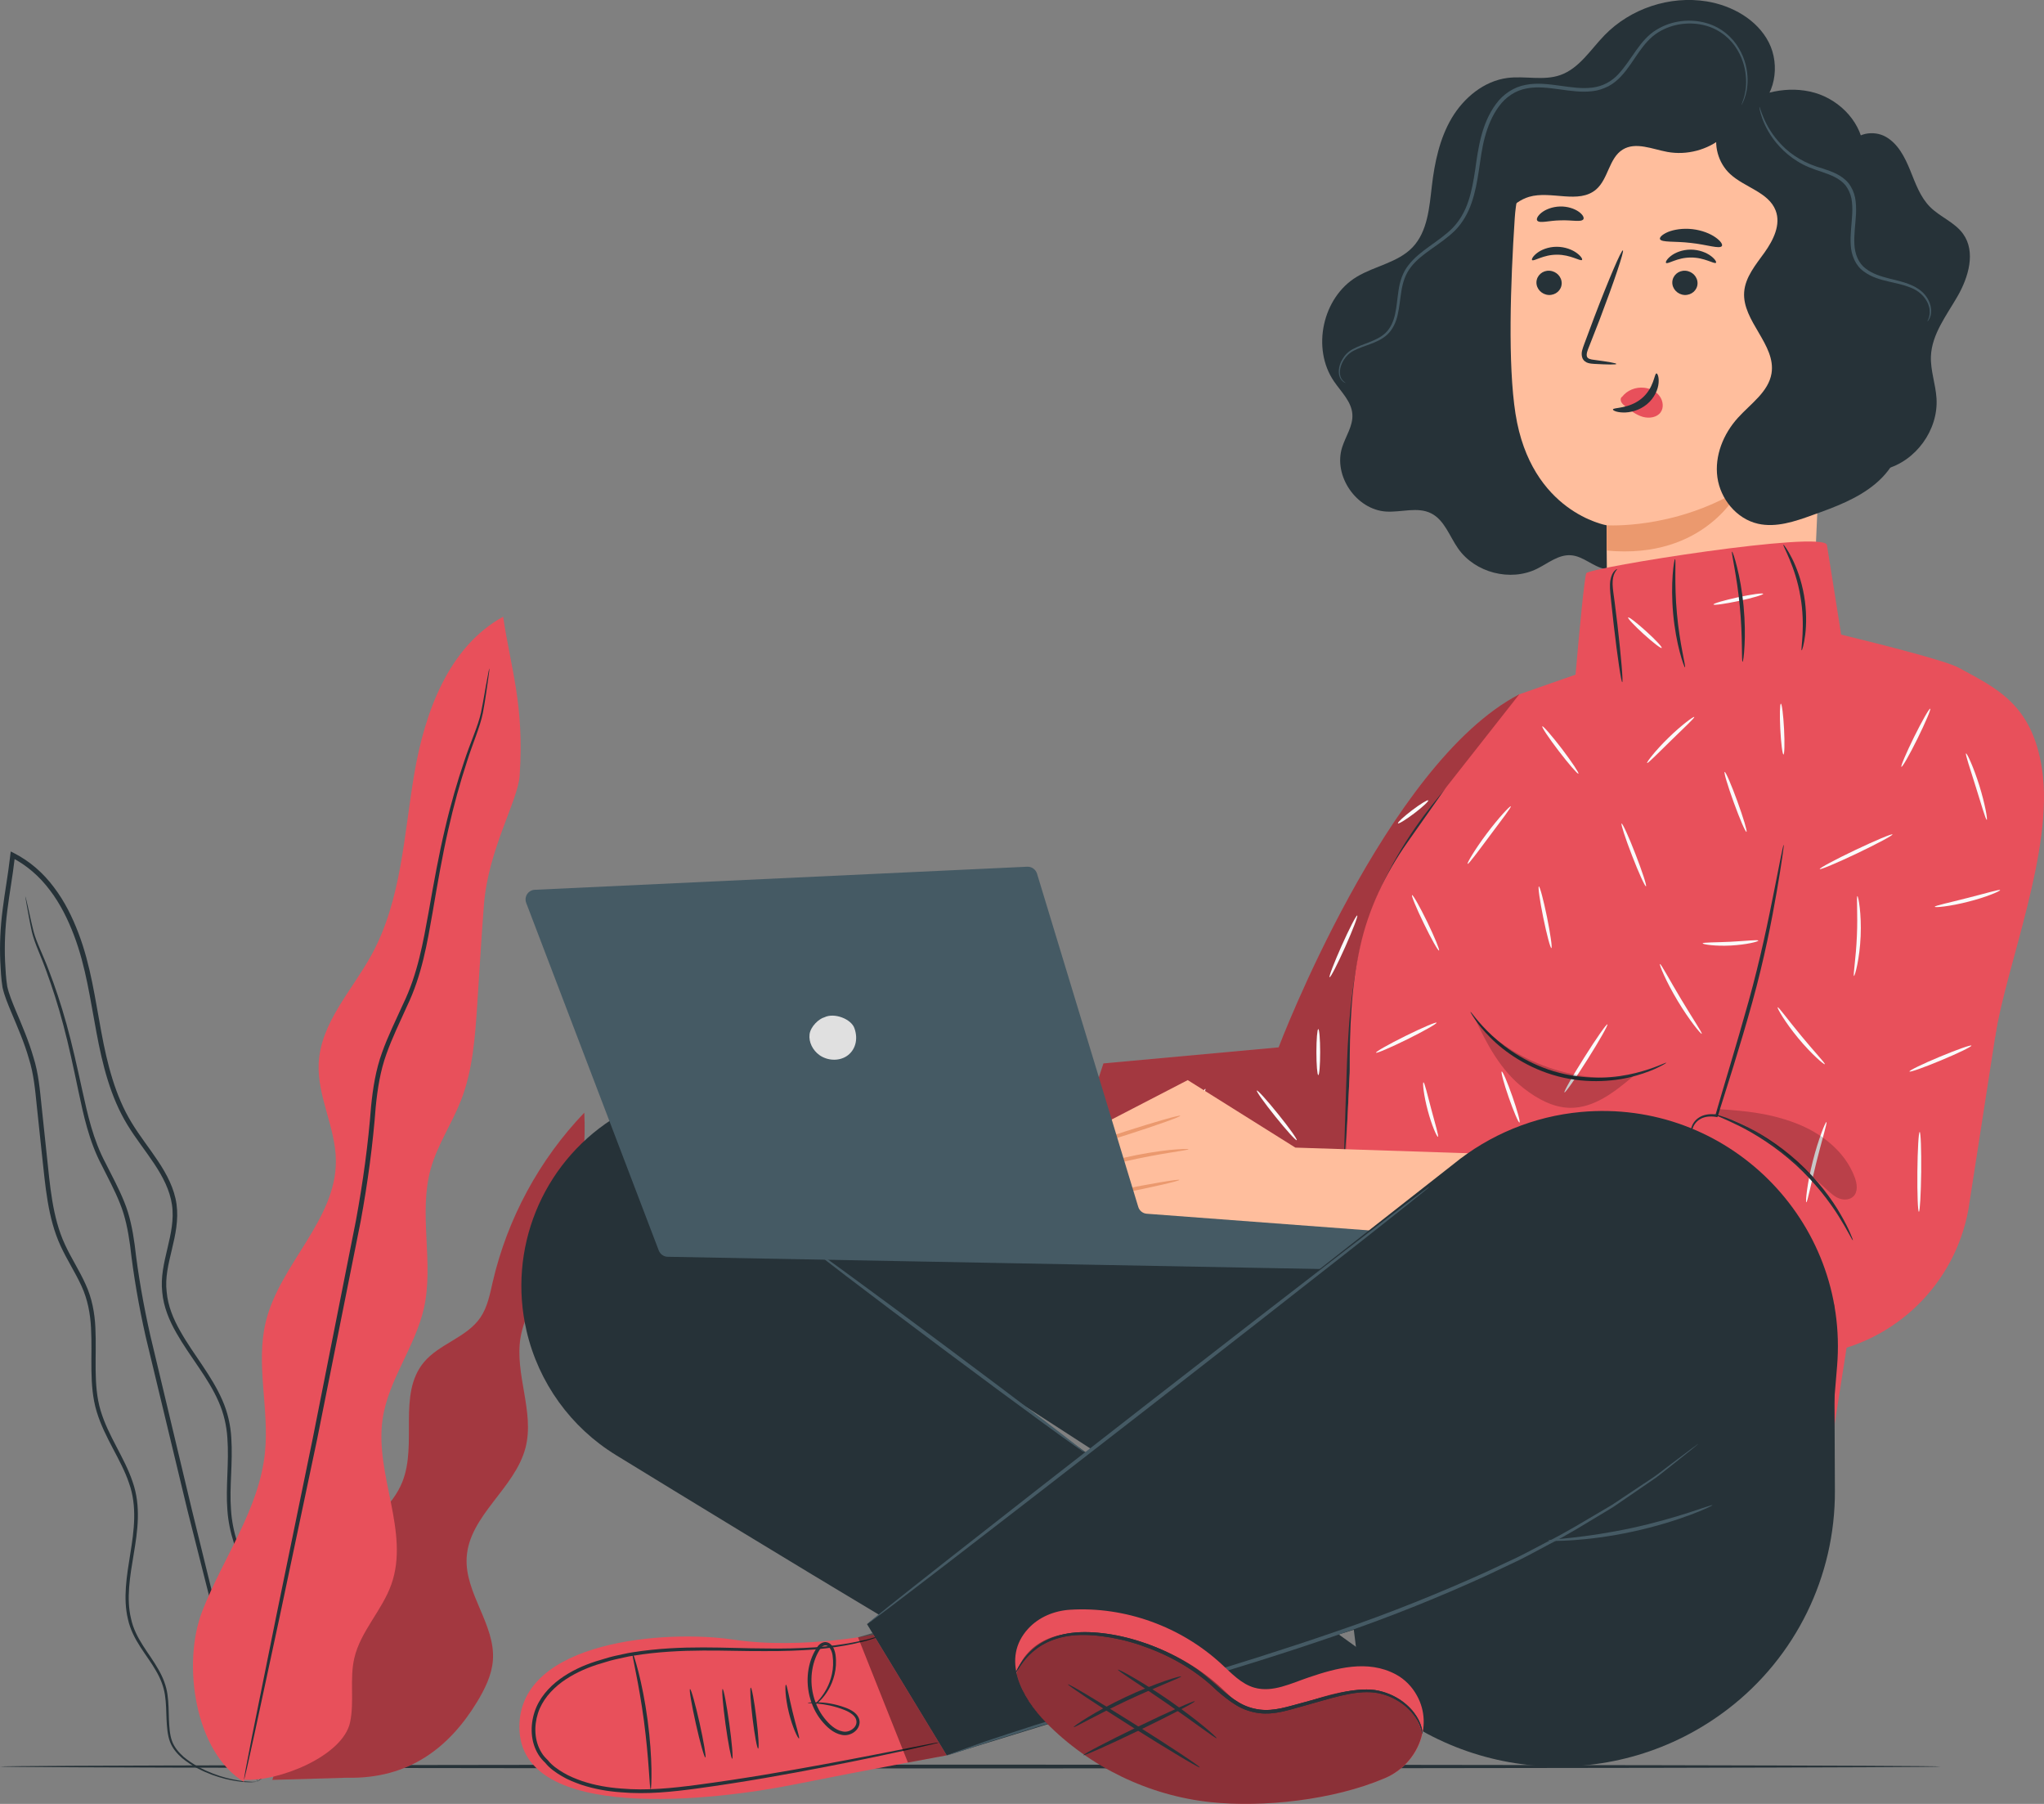 <svg width="391" height="345" viewBox="0 0 391 345" fill="none" xmlns="http://www.w3.org/2000/svg">
<rect x="0" y="0" width="391" height="345" fill="#808080" stroke="none"/>
<g clip-path="url(#clip0_106_3070)">
<path d="M371.188 337.851C371.188 338.045 288.082 338.212 185.608 338.212C83.078 338.212 0 338.059 0 337.851C0 337.657 83.078 337.49 185.608 337.49C288.082 337.49 371.188 337.657 371.188 337.851Z" fill="#263238"/>
<path d="M62.073 307.242C60.88 302.522 64.002 297.802 67.484 294.415C70.966 291.014 75.129 287.974 76.946 283.463C79.901 276.161 76.031 266.652 81.053 260.572C84.008 256.991 89.266 255.824 91.889 251.993C93.262 249.98 93.72 247.509 94.261 245.149C97.064 233.059 103.182 221.759 111.77 212.805C112.297 223.591 109.869 234.502 104.792 244.039C102.752 247.87 100.255 251.604 99.561 255.88C98.437 262.835 102.28 270.039 100.532 276.855C98.534 284.657 89.724 289.848 89.266 297.9C88.878 304.702 94.774 310.712 94.289 317.501C94.081 320.388 92.721 323.081 91.223 325.552C85.909 334.27 78.153 340.252 66.444 339.989L52.098 340.405L62.073 307.242Z" fill="#E8505B"/>
<g opacity="0.3">
<path d="M62.073 307.242C60.88 302.522 64.002 297.802 67.484 294.415C70.966 291.014 75.129 287.974 76.946 283.463C79.901 276.161 76.031 266.652 81.053 260.572C84.008 256.991 89.266 255.824 91.889 251.993C93.262 249.98 93.72 247.509 94.261 245.149C97.064 233.059 103.182 221.759 111.77 212.805C112.297 223.591 109.869 234.502 104.792 244.039C102.752 247.87 100.255 251.604 99.561 255.88C98.437 262.835 102.28 270.039 100.532 276.855C98.534 284.657 89.724 289.848 89.266 297.9C88.878 304.702 94.774 310.712 94.289 317.501C94.081 320.388 92.721 323.081 91.223 325.552C85.909 334.27 78.153 340.252 66.444 339.989L52.098 340.405L62.073 307.242Z" fill="black"/>
</g>
<path d="M49.198 340.752C49.198 340.752 47.824 341.058 45.244 340.641C43.953 340.447 42.386 340.1 40.596 339.447C38.82 338.781 36.794 337.837 34.852 336.255C33.922 335.436 32.993 334.422 32.507 333.09C32.022 331.757 31.938 330.299 31.855 328.8C31.786 327.301 31.799 325.732 31.55 324.15C31.314 322.567 30.703 321.013 29.829 319.527C28.151 316.543 25.362 313.711 24.474 309.671C23.517 305.701 24.238 301.412 24.932 297.095C25.626 292.791 26.291 288.099 24.668 283.615C23.156 279.118 20.034 275.051 18.494 269.984C16.954 264.861 17.717 259.378 17.412 253.95C17.273 251.23 16.76 248.495 15.595 245.969C14.443 243.428 12.848 241.013 11.613 238.334C9.102 232.92 8.685 226.784 8.019 220.773C7.7 217.747 7.367 214.693 7.048 211.598C6.729 208.488 6.465 205.406 5.508 202.408C4.648 199.396 3.372 196.481 2.123 193.51C1.512 192.011 0.86 190.525 0.486 188.86C0.208 187.166 0.139 185.583 0.056 183.918C-0.083 180.628 0.069 177.296 0.5 173.992C0.902 170.688 1.526 167.399 1.901 164.081C1.929 163.886 1.942 163.692 1.97 163.512L2.053 162.845L2.636 163.137C5.702 164.692 8.311 166.996 10.322 169.703C12.362 172.382 13.847 175.408 15.012 178.476C17.37 184.653 18.203 191.122 19.368 197.3C20.506 203.477 22.032 209.543 25.168 214.693C26.722 217.261 28.608 219.607 30.259 222.106C31.91 224.591 33.353 227.312 33.77 230.31C34.588 236.39 31.217 241.693 31.883 247.079C32.119 249.758 33.159 252.257 34.463 254.547C35.754 256.852 37.266 258.976 38.709 261.127C40.152 263.279 41.511 265.444 42.524 267.763C43.551 270.081 44.106 272.552 44.245 274.967C44.564 279.812 43.856 284.393 44.189 288.738C44.453 293.083 45.951 297.025 47.658 300.551C49.378 304.091 51.279 307.298 52.888 310.393C53.693 311.948 54.428 313.461 55.039 314.974C55.677 316.487 55.982 318.042 56.273 319.513C56.731 322.498 56.662 325.26 56.329 327.704C55.677 332.618 53.832 336.144 52.167 338.129C51.792 338.656 51.348 339.031 51.001 339.378C50.668 339.739 50.335 339.989 50.058 340.169C49.489 340.586 49.198 340.752 49.198 340.752C49.128 340.683 50.377 340.03 51.986 338.018C53.582 336.032 55.344 332.52 55.941 327.662C56.246 325.246 56.273 322.512 55.802 319.583C55.51 318.139 55.191 316.612 54.553 315.141C53.956 313.655 53.207 312.156 52.389 310.615C50.779 307.533 48.851 304.341 47.089 300.787C45.355 297.247 43.787 293.222 43.495 288.766C43.149 284.337 43.842 279.729 43.495 275.009C43.343 272.649 42.802 270.289 41.803 268.04C40.818 265.791 39.472 263.654 38.029 261.53C36.586 259.392 35.06 257.254 33.728 254.908C32.396 252.576 31.286 249.966 31.037 247.135C30.384 241.401 33.728 236.057 32.896 230.407C32.493 227.617 31.12 225.007 29.496 222.564C27.873 220.107 25.972 217.761 24.377 215.137C21.144 209.849 19.604 203.657 18.453 197.466C17.273 191.261 16.441 184.862 14.124 178.809C12.972 175.797 11.53 172.854 9.559 170.272C7.617 167.662 5.12 165.469 2.206 163.984L2.872 163.623C2.844 163.803 2.83 163.998 2.803 164.206C2.428 167.565 1.804 170.841 1.401 174.117C0.985 177.393 0.833 180.655 0.971 183.89C1.055 185.486 1.138 187.166 1.388 188.679C1.734 190.192 2.359 191.677 2.969 193.163C4.218 196.12 5.494 199.076 6.382 202.158C7.367 205.226 7.631 208.433 7.95 211.5C8.269 214.596 8.602 217.65 8.921 220.676C9.573 226.715 9.989 232.739 12.404 237.973C13.597 240.582 15.192 242.984 16.372 245.621C17.593 248.245 18.12 251.132 18.244 253.895C18.522 259.434 17.773 264.848 19.244 269.762C20.7 274.648 23.808 278.743 25.362 283.379C27.027 288.071 26.305 292.902 25.584 297.192C24.863 301.509 24.141 305.715 25.057 309.532C25.861 313.392 28.581 316.196 30.287 319.263C31.175 320.79 31.813 322.428 32.035 324.067C32.271 325.705 32.257 327.273 32.313 328.772C32.382 330.244 32.452 331.701 32.896 332.951C33.34 334.186 34.214 335.172 35.102 335.977C36.961 337.532 38.959 338.503 40.707 339.184C42.469 339.864 44.023 340.239 45.299 340.461C46.562 340.697 47.56 340.738 48.213 340.766C48.851 340.738 49.198 340.752 49.198 340.752Z" fill="#263238"/>
<path d="M4.842 171.452C4.856 171.452 4.897 171.591 4.98 171.882C5.064 172.229 5.161 172.646 5.286 173.173C5.563 174.312 5.882 176.019 6.423 178.143C6.978 180.267 8.269 182.682 9.365 185.653C10.502 188.596 11.654 192.011 12.722 195.856C13.79 199.687 14.734 203.949 15.733 208.502C16.746 213.055 17.772 217.928 20.242 222.536C21.407 224.868 22.712 227.242 23.752 229.824C24.82 232.406 25.375 235.238 25.764 238.07C26.416 243.761 27.429 249.536 28.761 255.45C31.563 267.221 34.241 278.438 36.683 288.655C39.18 298.83 41.428 308.005 43.328 315.738C45.174 323.4 46.672 329.619 47.727 334.02C48.212 336.13 48.601 337.795 48.878 339.003C48.989 339.531 49.086 339.961 49.156 340.308C49.211 340.6 49.239 340.752 49.225 340.752C49.211 340.752 49.156 340.613 49.072 340.322C48.975 339.975 48.85 339.558 48.712 339.045C48.393 337.851 47.949 336.199 47.394 334.103C46.27 329.73 44.674 323.525 42.704 315.904C40.748 308.186 38.445 299.024 35.864 288.877C33.408 278.66 30.703 267.443 27.873 255.658C26.541 249.758 25.528 243.872 24.89 238.209C24.501 235.391 23.974 232.67 22.948 230.157C21.948 227.631 20.658 225.285 19.493 222.925C16.995 218.233 15.969 213.194 14.998 208.669C14.04 204.102 13.139 199.854 12.112 196.036C11.099 192.205 9.989 188.804 8.907 185.847C7.866 182.89 6.618 180.447 6.104 178.24C5.619 176.047 5.355 174.367 5.133 173.215C5.05 172.687 4.967 172.257 4.911 171.91C4.842 171.605 4.828 171.452 4.842 171.452Z" fill="#263238"/>
<path d="M46.672 340.794C37.335 335.172 34.741 318.25 38.709 308.089C42.676 297.927 49.572 288.668 50.682 277.827C51.542 269.484 48.864 260.905 50.848 252.77C53.526 241.776 64.32 233.322 64.251 222.009C64.223 215.665 60.644 209.668 60.963 203.324C61.365 195.55 67.359 189.415 71.091 182.585C76.807 172.132 77.251 159.736 79.249 147.992C81.247 136.248 85.797 123.685 96.245 117.952C97.729 127.947 100.31 134.791 99.408 148.311C99.089 153.17 93.386 162.429 92.568 173.076C92.068 179.434 91.722 185.806 91.291 192.163C90.875 198.354 90.445 204.657 88.184 210.445C86.463 214.874 83.702 218.899 82.412 223.48C79.984 232.101 83.05 241.457 81.094 250.188C79.429 257.587 74.268 263.931 73.186 271.427C71.659 281.964 78.416 292.972 74.865 303.008C73.103 307.992 68.968 311.976 67.775 317.126C66.845 321.124 67.816 325.357 66.97 329.383C65.61 335.852 53.249 340.808 46.658 340.377" fill="#E8505B"/>
<path d="M93.623 127.836C93.636 127.836 93.622 128.03 93.581 128.405C93.525 128.821 93.456 129.363 93.359 130.043C93.137 131.487 92.887 133.597 92.374 136.331C91.833 139.08 90.404 142.176 89.252 145.896C88.031 149.616 86.824 153.906 85.742 158.709C84.646 163.512 83.716 168.828 82.745 174.548C81.746 180.225 80.719 186.5 77.848 192.455C76.516 195.439 75.031 198.438 73.907 201.617C72.756 204.796 72.215 208.21 71.868 211.736C71.341 218.802 70.356 226.159 68.996 233.558C66.041 248.328 63.224 262.404 60.672 275.217C57.98 287.974 55.552 299.468 53.512 309.144C51.445 318.75 49.78 326.537 48.601 331.993C48.018 334.644 47.547 336.713 47.227 338.198C47.075 338.864 46.95 339.392 46.839 339.808C46.742 340.169 46.7 340.35 46.672 340.35C46.659 340.35 46.686 340.155 46.742 339.794C46.811 339.378 46.908 338.837 47.033 338.17C47.325 336.685 47.727 334.589 48.24 331.924C49.35 326.454 50.918 318.639 52.86 309.005C54.844 299.316 57.217 287.808 59.839 275.037C62.378 262.238 65.167 248.162 68.094 233.392C69.454 225.979 70.439 218.747 70.98 211.639C71.327 208.099 71.896 204.573 73.075 201.325C74.24 198.063 75.739 195.065 77.071 192.108C79.929 186.25 80.955 180.114 81.996 174.423C82.995 168.703 83.966 163.373 85.104 158.57C86.228 153.753 87.49 149.45 88.753 145.743C89.96 141.995 91.444 138.941 92.013 136.262C92.568 133.583 92.873 131.445 93.165 130.015C93.29 129.335 93.4 128.808 93.47 128.391C93.553 128.03 93.595 127.836 93.623 127.836Z" fill="#263238"/>
<path d="M360.643 89.717C366.484 88.204 370.813 82.221 370.439 76.196C370.272 73.475 369.259 70.838 369.37 68.117C369.551 63.897 372.353 60.33 374.462 56.665C376.571 53 377.986 48.169 375.53 44.74C373.935 42.505 371.118 41.506 369.19 39.563C367.303 37.661 366.401 35.023 365.388 32.538C364.376 30.054 363.071 27.486 360.741 26.167C358.41 24.834 354.844 25.431 353.887 27.944" fill="#263238"/>
<path d="M335.434 21.239C339.596 18.601 340.595 12.48 338.348 8.093C336.1 3.72 331.314 1.055 326.458 0.264C319.423 -0.875 311.904 1.624 306.937 6.733C304.259 9.495 302.081 13.104 298.446 14.367C295.255 15.478 291.717 14.479 288.359 14.909C283.864 15.492 280.007 18.699 277.69 22.599C275.387 26.514 274.43 31.067 273.903 35.579C273.417 39.715 273.084 44.255 270.226 47.281C267.423 50.224 263.011 50.848 259.529 52.944C252.98 56.887 250.858 66.646 255.186 72.948C256.56 74.961 258.544 76.807 258.697 79.236C258.849 81.457 257.406 83.429 256.74 85.552C255.006 91.008 259.473 97.504 265.19 97.838C268.075 98.004 271.169 96.88 273.75 98.171C276.317 99.448 277.274 102.557 278.925 104.903C282.158 109.54 288.928 111.289 293.992 108.79C296.115 107.749 298.113 106.028 300.485 106.194C302.844 106.347 304.689 108.36 307.006 108.818C310.045 109.401 312.917 107.166 314.72 104.667C316.524 102.155 317.786 99.198 320.089 97.144C323.114 94.451 327.359 93.784 331.175 92.479C339.61 89.578 346.672 82.873 350.002 74.586C353.346 66.299 352.902 56.581 348.837 48.627" fill="#263238"/>
<path d="M344.563 26.694C347.99 27.069 350.571 29.998 350.487 33.455L346.519 123.227C346.353 133.833 330.869 139.788 319.52 139.524C308.06 139.26 307.7 133.638 307.547 123.546C307.311 106.694 307.325 100.364 307.325 100.461C307.325 100.461 292.854 98.018 289.899 79.111C288.429 69.713 288.928 54.305 289.76 41.7C290.496 30.359 298.043 16.464 309.323 17.685L344.563 26.694Z" fill="#FFBE9D"/>
<path d="M293.908 53.958C293.867 55.235 294.907 56.332 296.239 56.415C297.571 56.484 298.695 55.513 298.737 54.236C298.778 52.958 297.738 51.862 296.406 51.779C295.088 51.695 293.964 52.667 293.908 53.958Z" fill="#263238"/>
<path d="M293.076 49.738C293.381 50.057 295.213 48.697 297.821 48.711C300.429 48.683 302.33 50.029 302.622 49.71C302.76 49.571 302.455 49.002 301.623 48.391C300.804 47.781 299.403 47.197 297.78 47.197C296.156 47.197 294.783 47.794 294.006 48.405C293.201 49.03 292.937 49.599 293.076 49.738Z" fill="#263238"/>
<path d="M319.896 53.958C319.854 55.235 320.895 56.332 322.227 56.415C323.558 56.484 324.682 55.513 324.724 54.236C324.766 52.958 323.725 51.862 322.393 51.779C321.075 51.695 319.951 52.667 319.896 53.958Z" fill="#263238"/>
<path d="M318.702 50.279C319.007 50.599 320.839 49.238 323.447 49.252C326.055 49.224 327.956 50.571 328.248 50.252C328.386 50.113 328.081 49.544 327.249 48.933C326.43 48.322 325.029 47.739 323.406 47.739C321.782 47.739 320.409 48.336 319.632 48.947C318.827 49.571 318.563 50.14 318.702 50.279Z" fill="#263238"/>
<path d="M309.198 69.603C309.212 69.45 307.589 69.172 304.966 68.825C304.3 68.756 303.676 68.617 303.565 68.173C303.412 67.687 303.69 66.979 304.009 66.201C304.633 64.591 305.299 62.898 305.993 61.135C308.74 53.916 310.738 47.989 310.447 47.878C310.155 47.767 307.686 53.528 304.939 60.746C304.273 62.523 303.648 64.216 303.038 65.841C302.788 66.59 302.344 67.451 302.691 68.45C302.871 68.95 303.357 69.311 303.787 69.422C304.217 69.547 304.592 69.561 304.911 69.589C307.547 69.741 309.198 69.755 309.198 69.603Z" fill="#263238"/>
<path d="M307.339 100.461C307.339 100.461 320.048 101.308 332.645 93.77C332.645 93.77 326.235 107.097 307.339 105.292V100.461Z" fill="#EB996E"/>
<path d="M310.294 75.891C311.238 74.655 312.875 73.975 314.512 74.156C315.65 74.281 316.787 74.822 317.467 75.752C318.147 76.668 318.3 77.987 317.661 78.862C316.954 79.847 315.483 80.069 314.248 79.722C313 79.361 311.931 78.542 310.919 77.723C310.641 77.501 310.35 77.265 310.169 76.946C309.989 76.64 309.961 76.238 310.169 75.974" fill="#E8505B"/>
<path d="M316.87 71.421C316.44 71.393 316.44 74.225 314.012 76.224C311.584 78.237 308.573 77.904 308.546 78.306C308.504 78.487 309.212 78.862 310.488 78.889C311.737 78.931 313.568 78.542 315.053 77.307C316.537 76.071 317.175 74.433 317.272 73.267C317.383 72.115 317.064 71.407 316.87 71.421Z" fill="#263238"/>
<path d="M317.536 45.712C317.786 46.42 320.394 46.087 323.447 46.462C326.513 46.781 328.982 47.683 329.385 47.045C329.565 46.739 329.135 46.073 328.136 45.379C327.151 44.685 325.569 44.032 323.738 43.824C321.907 43.616 320.214 43.908 319.104 44.352C317.994 44.824 317.439 45.379 317.536 45.712Z" fill="#263238"/>
<path d="M294.061 42.186C294.519 42.783 296.309 42.172 298.473 42.145C300.638 42.047 302.455 42.547 302.885 41.936C303.066 41.631 302.788 41.048 301.983 40.479C301.193 39.924 299.888 39.452 298.404 39.493C296.919 39.535 295.629 40.076 294.88 40.673C294.103 41.298 293.853 41.909 294.061 42.186Z" fill="#263238"/>
<path d="M332.16 20.545C336.488 17.63 342.093 16.297 347.13 17.741C352.166 19.184 356.342 23.738 356.522 28.874C356.633 32.219 355.19 35.759 356.675 38.771C358.09 41.631 361.559 42.797 364.014 44.879C367.885 48.142 369.023 54.111 366.623 58.511C364.556 62.301 360.227 65.077 359.866 69.353C359.519 73.378 362.918 76.779 363.737 80.736C364.653 85.094 362.239 89.62 358.77 92.507C355.315 95.408 350.931 97.005 346.658 98.532C343.328 99.74 339.749 100.947 336.294 100.17C332.173 99.24 329.093 95.408 328.524 91.299C327.956 87.191 329.648 82.984 332.465 79.889C334.893 77.21 338.292 74.947 338.875 71.421C339.776 65.924 333.242 61.412 333.644 55.86C333.852 53 335.864 50.626 337.557 48.266C339.235 45.907 340.706 42.95 339.665 40.257C338.32 36.759 333.741 35.856 330.966 33.288C328.649 31.15 327.706 27.68 328.649 24.695C329.579 21.711 332.354 19.351 335.503 18.851" fill="#263238"/>
<path d="M334.199 16.283C334.213 20.073 332.465 23.821 329.565 26.25C326.665 28.68 322.67 29.735 318.951 29.054C316.066 28.527 312.902 27.069 310.405 28.61C307.783 30.234 307.672 34.191 305.341 36.217C302.011 39.105 296.711 36.398 292.493 37.647C289.233 38.619 287.193 41.742 285.015 44.366C282.851 46.989 279.604 49.488 276.33 48.516C276.538 45.573 276.746 42.617 277.62 39.799C278.494 36.995 280.104 34.301 282.573 32.691C283.919 31.817 285.487 31.275 286.75 30.262C289.455 28.069 290.093 24.265 291.758 21.211C293.909 17.269 298.085 14.506 302.552 14.048C306.27 13.673 310.1 14.784 313.721 13.868C316.398 13.188 318.743 11.452 321.449 10.939C326.735 9.939 331.646 13.729 335.475 17.505" fill="#263238"/>
<path d="M368.705 61.468C368.607 61.44 369.259 60.746 369.121 59.288C369.01 57.859 367.817 55.832 365.319 54.944C364.112 54.458 362.697 54.166 361.171 53.819C359.645 53.458 357.952 53 356.468 51.876C354.941 50.779 354.109 48.766 354.026 46.823C353.901 44.852 354.22 42.867 354.317 40.867C354.359 39.868 354.331 38.896 354.164 37.966C353.97 37.036 353.596 36.203 353.055 35.481C351.917 34.066 350.141 33.441 348.504 32.872C346.839 32.344 345.216 31.733 343.87 30.873C342.51 30.04 341.373 29.068 340.457 28.082C338.612 26.098 337.64 24.099 337.127 22.697C336.877 21.988 336.711 21.433 336.641 21.045C336.558 20.656 336.531 20.448 336.558 20.448C336.628 20.434 336.808 21.239 337.391 22.599C337.973 23.946 339 25.861 340.831 27.735C342.649 29.651 345.327 31.317 348.726 32.247C350.363 32.802 352.291 33.427 353.61 35.037C354.234 35.842 354.664 36.814 354.872 37.827C355.052 38.841 355.08 39.882 355.039 40.909C354.928 42.964 354.622 44.921 354.733 46.781C354.83 48.627 355.524 50.349 356.884 51.362C358.216 52.389 359.825 52.861 361.324 53.25C362.836 53.625 364.279 53.944 365.527 54.485C366.776 55.013 367.83 55.776 368.455 56.679C369.093 57.567 369.371 58.511 369.412 59.275C369.454 60.052 369.26 60.635 369.065 60.982C368.871 61.343 368.705 61.482 368.705 61.468Z" fill="#455A64"/>
<path d="M257.434 73.267C257.434 73.281 257.323 73.226 257.129 73.128C256.935 73.017 256.657 72.795 256.421 72.407C255.95 71.629 255.922 70.13 256.81 68.672C257.226 67.937 257.906 67.215 258.836 66.743C259.737 66.257 260.778 65.882 261.874 65.466C262.956 65.035 264.122 64.55 265.051 63.661C265.981 62.773 266.563 61.496 266.869 60.08C267.188 58.664 267.285 57.109 267.535 55.499C267.77 53.902 268.284 52.153 269.408 50.737C271.614 47.836 275.207 46.295 277.899 43.574C279.217 42.2 280.215 40.479 280.854 38.563C281.506 36.661 281.867 34.607 282.186 32.511C282.768 28.36 283.365 23.71 286.154 19.906C287.513 18.018 289.594 16.63 291.856 16.228C294.103 15.783 296.337 16.117 298.432 16.394C300.541 16.686 302.608 17.005 304.578 16.755C306.562 16.533 308.311 15.575 309.601 14.159C312.181 11.383 313.666 7.635 316.829 5.719C319.895 3.817 323.475 3.581 326.375 4.4C329.316 5.22 331.48 7.218 332.66 9.287C333.881 11.355 334.269 13.451 334.297 15.117C334.325 16.797 333.992 18.074 333.686 18.893C333.381 19.712 333.131 20.101 333.131 20.101C333.09 20.087 333.298 19.67 333.548 18.837C333.797 18.018 334.089 16.755 334.005 15.117C333.936 13.493 333.52 11.466 332.313 9.481C331.133 7.51 329.052 5.636 326.236 4.886C323.461 4.137 320.034 4.4 317.148 6.219C315.719 7.121 314.554 8.468 313.499 9.981C312.431 11.48 311.46 13.146 310.073 14.617C309.379 15.353 308.588 16.019 307.658 16.505C306.729 16.963 305.716 17.324 304.662 17.435C302.553 17.699 300.43 17.38 298.335 17.088C296.24 16.811 294.076 16.505 291.995 16.922C289.914 17.297 288.027 18.56 286.736 20.337C285.432 22.1 284.6 24.168 284.031 26.264C283.462 28.36 283.212 30.498 282.893 32.608C282.574 34.718 282.199 36.8 281.506 38.785C280.84 40.757 279.785 42.589 278.384 44.032C275.54 46.85 271.96 48.364 269.893 51.084C268.839 52.417 268.353 53.999 268.09 55.582C267.826 57.151 267.715 58.719 267.368 60.191C267.049 61.648 266.397 63.05 265.37 63.994C264.344 64.952 263.123 65.424 262.027 65.841C260.917 66.243 259.89 66.59 259.002 67.048C258.114 67.479 257.49 68.145 257.06 68.825C256.186 70.199 256.158 71.601 256.56 72.337C256.963 73.073 257.476 73.212 257.434 73.267Z" fill="#455A64"/>
<path d="M211.081 203.38L244.587 200.312C244.587 200.312 265.203 145.965 290.621 132.792L307.089 161.568L271.835 227.839H203.006L211.081 203.38Z" fill="#E8505B"/>
<path opacity="0.3" d="M211.081 203.38L244.587 200.312C244.587 200.312 265.203 145.965 290.621 132.792L307.089 161.568L271.835 227.839H203.006L211.081 203.38Z" fill="black"/>
<path d="M224.317 218.733C224.15 218.636 225.413 216.192 227.147 213.305C228.881 210.404 230.421 208.141 230.588 208.252C230.754 208.349 229.492 210.779 227.757 213.68C226.037 216.567 224.497 218.83 224.317 218.733Z" fill="#FAFAFA"/>
<path d="M248.055 218.066C247.902 218.191 246.071 216.165 243.962 213.541C241.853 210.917 240.272 208.696 240.424 208.571C240.577 208.446 242.408 210.473 244.517 213.097C246.64 215.72 248.208 217.941 248.055 218.066Z" fill="#FAFAFA"/>
<path d="M252.176 205.615C251.982 205.615 251.815 203.643 251.815 201.214C251.815 198.785 251.982 196.814 252.176 196.814C252.37 196.814 252.537 198.785 252.537 201.214C252.537 203.643 252.384 205.615 252.176 205.615Z" fill="#FAFAFA"/>
<path d="M240.383 225.049C240.272 225.215 238.842 224.466 237.178 223.383C235.513 222.3 234.264 221.287 234.375 221.12C234.486 220.954 235.915 221.703 237.58 222.786C239.245 223.869 240.494 224.882 240.383 225.049Z" fill="#FAFAFA"/>
<path d="M259.626 175.089C259.806 175.172 258.765 177.879 257.309 181.141C255.852 184.404 254.52 186.985 254.34 186.902C254.159 186.819 255.2 184.112 256.657 180.85C258.113 177.588 259.445 175.006 259.626 175.089Z" fill="#FAFAFA"/>
<path d="M273.208 153.073C273.333 153.225 272.126 154.35 270.531 155.557C268.935 156.765 267.534 157.626 267.423 157.459C267.298 157.307 268.505 156.196 270.101 154.974C271.696 153.767 273.084 152.92 273.208 153.073Z" fill="#FAFAFA"/>
<path d="M323.322 223.536L340.609 153.697C343.62 141.537 355.552 133.805 367.872 136.026C380.553 138.316 389.099 150.31 387.129 163.04L376.543 231.296C373.949 245.594 362.586 256.685 348.226 258.92L334.491 261.058L323.322 223.536Z" fill="#E8505B"/>
<path d="M377.792 131.528C377.709 131.695 375.864 129.432 371.632 128.433C369.551 127.947 366.943 127.836 364.196 128.488C361.449 129.127 358.632 130.612 356.107 132.708C351.043 136.956 348.282 142.481 346.409 146.34C345.479 148.297 344.772 149.922 344.272 151.032C343.773 152.143 343.482 152.753 343.426 152.726C343.385 152.712 343.593 152.059 344.009 150.921C344.439 149.783 345.063 148.131 345.937 146.132C346.825 144.133 347.949 141.773 349.489 139.316C351.029 136.859 353.041 134.319 355.635 132.153C358.23 130.001 361.157 128.474 364.029 127.836C366.901 127.197 369.607 127.378 371.743 127.933C373.88 128.516 375.461 129.432 376.419 130.196C376.904 130.584 377.251 130.904 377.473 131.14C377.695 131.376 377.806 131.501 377.792 131.528Z" fill="#263238"/>
<path d="M279.882 147.242C279.896 147.256 279.73 147.478 279.397 147.895C279.008 148.367 278.523 148.95 277.912 149.672C276.636 151.213 274.805 153.461 272.723 156.377C268.589 162.151 263.386 170.8 260.93 181.433C258.516 192.08 258.405 202.047 257.989 209.196C257.823 212.778 257.642 215.679 257.49 217.678C257.406 218.608 257.337 219.371 257.282 219.982C257.226 220.51 257.184 220.787 257.157 220.787C257.129 220.787 257.129 220.51 257.129 219.982C257.143 219.371 257.171 218.608 257.198 217.678C257.268 215.582 257.351 212.694 257.462 209.196C257.739 202.061 257.767 192.052 260.209 181.294C262.706 170.508 268.048 161.832 272.293 156.099C274.444 153.212 276.331 151.004 277.676 149.519C278.342 148.769 278.897 148.214 279.258 147.839C279.66 147.409 279.869 147.215 279.882 147.242Z" fill="#263238"/>
<path d="M390.625 147.09C388.725 134.596 381.829 131.612 374.698 127.711C372.367 126.434 361.115 123.546 352.194 121.367C351.348 115.953 349.822 106.278 349.475 104.237C349.003 101.364 304.023 108.54 303.454 109.623C303.08 110.331 302.039 121.548 301.387 129.03L290.621 132.792L276.566 150.671L269.255 161.068C265.009 167.093 261.79 173.826 260.195 181.016C258.419 188.971 258.183 196.744 258.183 205.198L256.005 251.049L350.113 277.674L357.397 231.24L381.677 198.174C383.744 184.792 392.956 162.443 390.625 147.09Z" fill="#E8505B"/>
<path d="M310.322 130.473C310.225 130.487 309.989 129.266 309.698 127.294C309.406 125.323 309.046 122.589 308.699 119.562C308.532 118.063 308.38 116.633 308.227 115.287C308.102 113.982 307.936 112.788 307.977 111.761C308.005 110.734 308.296 109.887 308.643 109.415C309.004 108.943 309.323 108.818 309.337 108.846C309.379 108.887 309.129 109.096 308.879 109.568C308.629 110.04 308.449 110.803 308.477 111.761C308.504 112.719 308.713 113.899 308.879 115.217C309.046 116.564 309.212 117.98 309.406 119.479C309.753 122.505 310.031 125.254 310.197 127.239C310.364 129.224 310.419 130.459 310.322 130.473Z" fill="#263238"/>
<path d="M322.323 127.628C322.24 127.655 321.81 126.559 321.324 124.713C320.839 122.88 320.326 120.284 320.062 117.397C319.798 114.496 319.826 111.858 319.965 109.97C320.104 108.068 320.326 106.916 320.423 106.93C320.645 106.944 320.242 111.622 320.783 117.341C321.283 123.061 322.532 127.572 322.323 127.628Z" fill="#263238"/>
<path d="M344.646 124.379C344.41 124.352 345.409 119.687 344.396 114.024C343.453 108.346 340.942 104.293 341.15 104.182C341.219 104.14 341.941 105.084 342.801 106.791C343.661 108.499 344.605 110.997 345.104 113.899C345.603 116.786 345.562 119.465 345.326 121.367C345.09 123.269 344.729 124.407 344.646 124.379Z" fill="#263238"/>
<path d="M280.743 165.219C280.576 165.108 282.144 162.429 284.433 159.389C286.722 156.335 288.859 154.086 288.998 154.211C289.15 154.35 287.277 156.779 285.002 159.819C282.74 162.845 280.923 165.33 280.743 165.219Z" fill="#FAFAFA"/>
<path d="M301.942 147.964C301.79 148.089 300.111 146.16 298.196 143.661C296.282 141.162 294.866 139.038 295.033 138.913C295.185 138.789 296.864 140.718 298.779 143.217C300.68 145.729 302.095 147.853 301.942 147.964Z" fill="#FAFAFA"/>
<path d="M324.099 137.123C324.224 137.275 322.156 139.177 319.673 141.606C317.189 144.022 315.233 146.049 315.081 145.924C314.928 145.799 316.662 143.536 319.173 141.093C321.671 138.65 323.974 136.984 324.099 137.123Z" fill="#FAFAFA"/>
<path d="M317.869 123.921C317.73 124.074 316.19 122.88 314.415 121.27C312.639 119.66 311.307 118.23 311.445 118.091C311.584 117.938 313.124 119.132 314.9 120.742C316.676 122.339 318.008 123.769 317.869 123.921Z" fill="#FAFAFA"/>
<path d="M337.28 113.566C337.321 113.76 335.226 114.371 332.604 114.94C329.982 115.495 327.818 115.801 327.776 115.606C327.734 115.412 329.829 114.801 332.452 114.232C335.088 113.663 337.238 113.371 337.28 113.566Z" fill="#FAFAFA"/>
<path d="M341.164 144.299C340.97 144.313 340.692 142.148 340.554 139.455C340.415 136.776 340.47 134.582 340.665 134.582C340.859 134.568 341.136 136.734 341.275 139.427C341.414 142.106 341.358 144.299 341.164 144.299Z" fill="#FAFAFA"/>
<path d="M334.088 159.097C333.894 159.167 332.812 156.654 331.66 153.489C330.509 150.324 329.718 147.701 329.912 147.631C330.093 147.562 331.189 150.074 332.34 153.239C333.492 156.404 334.269 159.028 334.088 159.097Z" fill="#FAFAFA"/>
<path d="M314.859 169.509C314.678 169.578 313.471 166.954 312.195 163.637C310.905 160.319 310.017 157.57 310.197 157.501C310.377 157.432 311.584 160.055 312.861 163.373C314.151 166.691 315.053 169.439 314.859 169.509Z" fill="#FAFAFA"/>
<path d="M296.767 181.322C296.573 181.363 295.879 178.754 295.213 175.505C294.547 172.257 294.172 169.578 294.367 169.536C294.561 169.495 295.255 172.104 295.921 175.353C296.586 178.615 296.961 181.294 296.767 181.322Z" fill="#FAFAFA"/>
<path d="M275.276 181.794C275.095 181.877 273.791 179.573 272.376 176.644C270.947 173.715 269.934 171.272 270.115 171.188C270.295 171.105 271.599 173.409 273.028 176.338C274.443 179.267 275.442 181.711 275.276 181.794Z" fill="#FAFAFA"/>
<path d="M274.805 195.592C274.888 195.773 272.377 197.202 269.172 198.785C265.967 200.367 263.303 201.506 263.22 201.325C263.137 201.145 265.648 199.715 268.853 198.132C272.058 196.55 274.721 195.412 274.805 195.592Z" fill="#FAFAFA"/>
<path d="M275.068 217.414C274.888 217.483 273.875 215.262 273.112 212.361C272.335 209.46 272.099 207.031 272.293 207.003C272.501 206.975 273.042 209.321 273.805 212.181C274.568 215.026 275.262 217.345 275.068 217.414Z" fill="#FAFAFA"/>
<path d="M270.628 232.739C270.49 232.892 268.464 231.254 266.105 229.088C263.733 226.923 261.929 225.049 262.068 224.896C262.207 224.744 264.232 226.382 266.591 228.561C268.95 230.713 270.767 232.587 270.628 232.739Z" fill="#FAFAFA"/>
<path d="M298.959 222.286C299.015 222.495 295.824 223.411 292.105 225.049C288.373 226.673 285.543 228.394 285.432 228.214C285.321 228.061 288.013 226.034 291.814 224.383C295.602 222.703 298.918 222.092 298.959 222.286Z" fill="#FAFAFA"/>
<path d="M290.663 214.679C290.468 214.749 289.567 212.611 288.623 209.932C287.68 207.239 287.083 205.004 287.264 204.934C287.458 204.865 288.36 207.003 289.303 209.682C290.246 212.375 290.857 214.61 290.663 214.679Z" fill="#FAFAFA"/>
<path d="M307.478 195.911C307.644 196.022 305.952 199.021 303.676 202.616C301.415 206.212 299.431 209.043 299.264 208.932C299.098 208.821 300.79 205.823 303.066 202.227C305.327 198.632 307.311 195.8 307.478 195.911Z" fill="#FAFAFA"/>
<path d="M325.528 197.716C325.376 197.827 323.142 195.12 320.922 191.414C318.688 187.707 317.356 184.459 317.537 184.376C317.731 184.292 319.34 187.374 321.546 191.039C323.738 194.718 325.695 197.591 325.528 197.716Z" fill="#FAFAFA"/>
<path d="M336.35 179.892C336.391 180.086 334.046 180.683 331.063 180.836C328.094 180.989 325.694 180.614 325.708 180.419C325.722 180.211 328.108 180.253 331.022 180.114C333.949 179.961 336.308 179.684 336.35 179.892Z" fill="#FAFAFA"/>
<path d="M362.017 159.583C362.1 159.764 359.062 161.388 355.219 163.22C351.376 165.052 348.198 166.385 348.101 166.205C348.018 166.024 351.056 164.4 354.9 162.568C358.757 160.735 361.934 159.403 362.017 159.583Z" fill="#FAFAFA"/>
<path d="M363.724 146.659C363.543 146.576 364.639 144.008 366.151 140.94C367.678 137.872 369.051 135.443 369.232 135.54C369.412 135.623 368.316 138.192 366.804 141.259C365.291 144.327 363.904 146.743 363.724 146.659Z" fill="#FAFAFA"/>
<path d="M380.054 156.793C379.859 156.835 379.041 153.975 377.945 150.477C376.849 146.979 375.892 144.161 376.086 144.091C376.266 144.022 377.543 146.743 378.639 150.269C379.735 153.795 380.234 156.751 380.054 156.793Z" fill="#FAFAFA"/>
<path d="M382.606 170.23C382.676 170.411 379.998 171.577 376.516 172.451C373.033 173.354 370.133 173.617 370.106 173.423C370.078 173.215 372.894 172.632 376.335 171.743C379.776 170.883 382.537 170.036 382.606 170.23Z" fill="#FAFAFA"/>
<path d="M354.65 186.652C354.442 186.611 355.038 183.237 355.205 179.031C355.399 174.825 355.094 171.41 355.302 171.383C355.482 171.355 356.121 174.784 355.926 179.059C355.746 183.321 354.83 186.694 354.65 186.652Z" fill="#FAFAFA"/>
<path d="M349.072 203.532C348.947 203.671 346.505 201.603 343.994 198.563C341.483 195.537 339.887 192.76 340.054 192.649C340.234 192.538 342.066 195.106 344.549 198.091C347.019 201.103 349.211 203.38 349.072 203.532Z" fill="#FAFAFA"/>
<path d="M377.112 199.979C377.195 200.159 374.601 201.422 371.327 202.783C368.052 204.157 365.333 205.115 365.264 204.921C365.18 204.74 367.775 203.477 371.049 202.116C374.323 200.756 377.029 199.784 377.112 199.979Z" fill="#FAFAFA"/>
<path d="M367.067 231.754C366.873 231.754 366.734 228.325 366.776 224.119C366.818 219.899 367.012 216.484 367.22 216.484C367.414 216.484 367.553 219.899 367.511 224.119C367.456 228.339 367.262 231.754 367.067 231.754Z" fill="#FAFAFA"/>
<path d="M345.535 229.935C345.34 229.907 345.687 226.354 346.769 222.092C347.838 217.83 349.211 214.527 349.378 214.596C349.572 214.665 348.518 218.039 347.463 222.273C346.409 226.479 345.743 229.963 345.535 229.935Z" fill="#FAFAFA"/>
<path d="M346.534 238.264C346.547 238.472 343.079 238.806 338.875 239.514C334.657 240.208 331.272 240.999 331.217 240.805C331.161 240.624 334.491 239.5 338.75 238.806C343.01 238.084 346.52 238.084 346.534 238.264Z" fill="#FAFAFA"/>
<path d="M322.725 232.92C322.586 232.781 324.418 230.643 326.832 228.145C329.246 225.646 331.327 223.73 331.466 223.869C331.605 224.008 329.773 226.146 327.345 228.644C324.931 231.143 322.864 233.059 322.725 232.92Z" fill="#FAFAFA"/>
<path d="M307.297 247.94C307.089 247.981 306.479 245.483 305.424 242.512C304.384 239.527 303.301 237.195 303.482 237.098C303.648 237.001 305.036 239.222 306.104 242.262C307.172 245.302 307.491 247.898 307.297 247.94Z" fill="#FAFAFA"/>
<path d="M332.187 256.505C332.104 256.685 328.996 255.477 325.222 253.812C321.463 252.146 318.48 250.633 318.549 250.452C318.632 250.272 321.74 251.48 325.514 253.145C329.288 254.825 332.271 256.324 332.187 256.505Z" fill="#FAFAFA"/>
<path d="M288.803 253.992C288.609 253.923 289.191 251.66 290.107 248.911C291.023 246.163 291.911 243.997 292.091 244.067C292.285 244.136 291.703 246.399 290.787 249.147C289.885 251.882 288.997 254.062 288.803 253.992Z" fill="#FAFAFA"/>
<path d="M317.384 258.837C317.342 259.045 313.402 258.406 308.49 258.157C303.579 257.879 299.597 258.101 299.583 257.893C299.555 257.712 303.565 257.171 308.532 257.435C313.499 257.685 317.425 258.656 317.384 258.837Z" fill="#FAFAFA"/>
<path d="M323.322 217.9C323.295 217.9 323.281 217.719 323.281 217.358C323.267 216.998 323.309 216.456 323.503 215.79C323.683 215.124 324.113 214.277 325.015 213.722C325.889 213.152 327.11 212.958 328.4 213.166L328.123 213.333C329.649 208.016 332.063 200.229 334.491 191.511C336.766 183.349 338.293 175.839 339.375 170.383C339.888 167.746 340.318 165.566 340.651 163.928C340.956 162.401 341.151 161.568 341.206 161.568C341.262 161.582 341.151 162.429 340.929 163.97C340.707 165.511 340.36 167.732 339.888 170.466C338.945 175.936 337.474 183.501 335.199 191.691C332.771 200.437 330.246 208.183 328.595 213.458L328.525 213.666L328.303 213.624C327.152 213.416 326 213.555 325.223 214.041C324.405 214.499 323.974 215.248 323.766 215.859C323.336 217.136 323.419 217.914 323.322 217.9Z" fill="#263238"/>
<path d="M354.441 237.209C354.316 237.265 353.47 235.391 351.708 232.587C349.946 229.783 347.171 226.118 343.439 222.717C339.693 219.33 335.794 216.9 332.839 215.415C329.884 213.93 327.928 213.25 327.969 213.125C327.983 213.083 328.483 213.208 329.371 213.499C330.272 213.763 331.535 214.263 333.047 214.957C336.086 216.331 340.109 218.733 343.911 222.175C347.698 225.632 350.473 229.408 352.124 232.309C352.957 233.753 353.567 234.974 353.928 235.835C354.302 236.709 354.483 237.181 354.441 237.209Z" fill="#263238"/>
<g opacity="0.2">
<path d="M328.747 212.111C334.047 212.486 338.403 212.889 343.384 214.763C348.365 216.637 352.971 220.204 354.802 225.202C355.246 226.395 355.455 227.908 354.539 228.811C353.873 229.463 352.791 229.547 351.917 229.241C351.029 228.936 350.307 228.297 349.614 227.659C346.561 224.827 343.384 222.328 340.221 219.607C337.057 216.886 332.479 214.027 328.358 213.402" fill="black"/>
</g>
<path d="M318.743 203.255C318.757 203.296 318.258 203.616 317.3 204.088C316.343 204.574 314.886 205.17 313.027 205.698C309.337 206.781 303.829 207.364 298.071 205.865C292.313 204.365 287.776 201.173 285.085 198.438C283.725 197.064 282.74 195.842 282.143 194.954C281.533 194.065 281.255 193.538 281.283 193.524C281.394 193.44 282.657 195.481 285.445 198.077C288.192 200.673 292.646 203.713 298.251 205.17C303.856 206.628 309.239 206.142 312.888 205.212C316.593 204.296 318.688 203.13 318.743 203.255Z" fill="#263238"/>
<g opacity="0.2">
<path d="M282.047 194.593C284.378 199.673 287.125 204.796 291.551 208.197C294.103 210.168 297.086 211.82 300.319 211.875C304.953 211.945 308.921 208.794 312.459 205.795C301.013 207.6 288.11 202.394 282.047 194.593Z" fill="black"/>
</g>
<path d="M333.339 126.573C333.117 126.559 333.381 121.811 332.812 115.995C332.271 110.178 331.106 105.556 331.328 105.5C331.411 105.473 331.827 106.597 332.285 108.485C332.757 110.359 333.256 112.996 333.534 115.925C333.811 118.868 333.825 121.548 333.714 123.477C333.617 125.393 333.436 126.573 333.339 126.573Z" fill="#263238"/>
<path d="M168.765 312.337C168.765 312.337 153.684 315.599 140.226 313.572C127.6 311.684 99.339 313.641 99.353 330.285C99.366 348.845 137.048 344.264 151.755 341.321C166.462 338.378 181.099 335.713 181.099 335.713L168.765 312.337Z" fill="#E8505B"/>
<path d="M134.926 336.116C134.732 336.157 133.913 333.27 133.108 329.661C132.304 326.052 131.79 323.081 131.999 323.039C132.193 322.998 133.011 325.885 133.816 329.494C134.621 333.117 135.12 336.074 134.926 336.116Z" fill="#263238"/>
<path d="M140.059 336.366C139.865 336.393 139.296 333.423 138.783 329.744C138.284 326.052 138.034 323.053 138.228 323.025C138.422 322.998 138.991 325.968 139.504 329.647C140.018 333.326 140.268 336.338 140.059 336.366Z" fill="#263238"/>
<path d="M145.026 334.422C144.831 334.45 144.346 331.854 143.957 328.634C143.569 325.413 143.416 322.789 143.611 322.762C143.805 322.734 144.29 325.33 144.679 328.55C145.081 331.771 145.234 334.408 145.026 334.422Z" fill="#263238"/>
<path d="M152.837 332.479C152.657 332.548 151.589 330.397 150.895 327.509C150.188 324.636 150.146 322.22 150.34 322.206C150.548 322.192 150.909 324.525 151.603 327.343C152.269 330.161 153.032 332.395 152.837 332.479Z" fill="#263238"/>
<path d="M154.502 325.691C154.502 325.649 155.196 325.524 156.472 325.566C157.749 325.607 159.608 325.802 161.772 326.607C162.313 326.815 162.882 327.079 163.409 327.481C163.923 327.884 164.408 328.523 164.436 329.314C164.45 330.952 162.646 332.146 161.023 331.799C159.372 331.479 158.123 330.272 157.083 328.995C156.028 327.676 155.279 326.079 154.849 324.358C154.017 320.902 154.641 317.32 156.514 314.752C156.791 314.447 157.166 314.155 157.638 314.072C158.096 313.988 158.595 314.169 158.886 314.46C159.511 315.043 159.719 315.793 159.83 316.487C160.01 317.848 159.913 319.139 159.636 320.263C159.095 322.526 157.957 324.094 157.097 325.024C156.653 325.482 156.264 325.802 156.001 325.996C155.723 326.19 155.571 326.274 155.557 326.26C155.515 326.204 156.084 325.788 156.889 324.83C157.666 323.872 158.692 322.317 159.15 320.138C159.386 319.055 159.441 317.834 159.261 316.557C159.164 315.96 158.928 315.307 158.484 314.919C158.054 314.53 157.444 314.641 157.027 315.168C155.404 317.459 154.766 320.929 155.571 324.178C155.973 325.802 156.68 327.315 157.652 328.55C158.609 329.772 159.802 330.882 161.148 331.132C162.438 331.452 163.867 330.438 163.839 329.314C163.839 328.759 163.507 328.245 163.063 327.898C162.619 327.537 162.105 327.273 161.606 327.065C159.539 326.232 157.721 325.954 156.472 325.83C155.21 325.732 154.502 325.746 154.502 325.691Z" fill="#263238"/>
<path d="M179.6 333.256C179.6 333.27 179.475 333.312 179.226 333.381C178.934 333.451 178.56 333.548 178.088 333.659C177.033 333.895 175.577 334.228 173.718 334.658C169.916 335.491 164.394 336.671 157.54 337.99C150.687 339.309 142.501 340.808 133.316 342.057C128.738 342.668 123.84 343.223 118.762 342.779C116.223 342.598 113.657 342.154 111.145 341.321C109.897 340.877 108.648 340.391 107.483 339.697C106.317 339.003 105.193 338.254 104.264 337.101L104.319 337.157C103.848 336.713 103.362 336.185 103.001 335.588C101.461 333.117 101.406 330.063 102.238 327.468C103.084 324.816 104.971 322.692 107.066 321.151C109.189 319.597 111.562 318.514 113.934 317.75C115.141 317.403 116.306 317.001 117.5 316.723C118.693 316.487 119.872 316.168 121.051 316.001C130.5 314.502 139.102 315.266 146.233 315.266C149.812 315.335 153.045 315.238 155.875 315.057C158.706 314.849 161.134 314.516 163.09 314.141C164.061 313.933 164.935 313.752 165.684 313.6C166.406 313.392 167.03 313.211 167.557 313.072C168.029 312.947 168.418 312.836 168.709 312.753C168.973 312.684 169.111 312.656 169.111 312.67C169.111 312.684 168.986 312.739 168.737 312.822C168.445 312.92 168.071 313.045 167.599 313.211C167.086 313.378 166.461 313.586 165.74 313.808C164.977 313.988 164.117 314.197 163.145 314.419C161.175 314.835 158.747 315.21 155.903 315.46C153.059 315.668 149.812 315.807 146.219 315.779C139.06 315.835 130.472 315.141 121.149 316.654C119.983 316.82 118.832 317.14 117.652 317.376C116.473 317.639 115.335 318.056 114.142 318.389C111.811 319.152 109.508 320.221 107.469 321.707C105.457 323.206 103.681 325.219 102.904 327.676C102.127 330.105 102.197 332.965 103.598 335.2C103.917 335.755 104.361 336.213 104.777 336.616L104.805 336.643L104.833 336.685C105.596 337.629 106.706 338.42 107.816 339.059C108.925 339.725 110.133 340.197 111.34 340.627C113.781 341.446 116.306 341.877 118.79 342.057C123.785 342.501 128.627 341.974 133.205 341.377C142.362 340.169 150.562 338.712 157.415 337.462C164.283 336.199 169.805 335.102 173.62 334.353C175.493 333.978 176.964 333.7 178.018 333.492C178.49 333.409 178.865 333.339 179.17 333.284C179.461 333.27 179.6 333.242 179.6 333.256Z" fill="#263238"/>
<path d="M124.465 342.196C124.354 342.196 124.27 340.724 124.104 338.337C123.937 335.963 123.646 332.673 123.174 329.078C122.689 325.469 122.106 322.234 121.634 319.888C121.176 317.542 120.871 316.098 120.968 316.071C121.051 316.043 121.537 317.445 122.134 319.777C122.73 322.095 123.396 325.344 123.882 328.981C124.367 332.604 124.576 335.921 124.617 338.323C124.645 340.711 124.562 342.196 124.465 342.196Z" fill="#263238"/>
<path opacity="0.4" d="M164.131 313.142L173.676 337.087L181.099 335.713L166.892 312.337L164.131 313.142Z" fill="black"/>
<path d="M288.651 247.509C287.111 248.023 188.369 220.329 148.426 209.099C137.937 206.142 126.685 207.85 117.542 213.777L117.056 214.082C103.626 222.772 97.091 238.958 100.726 254.547C103.03 264.445 109.19 272.996 117.847 278.299C144.18 294.443 199.912 328.398 201.619 327.745C203.853 326.885 273.459 325.08 273.459 325.08L189.729 264.834L229.561 290.598L288.651 247.509Z" fill="#263238"/>
<path d="M206.21 217.442L227.202 206.572L247.791 219.482L324.862 221.995L336.017 259.531L224.469 233.656C224.469 233.656 204.171 235.446 202.645 230.893C201.119 226.34 206.21 217.442 206.21 217.442Z" fill="#FFBE9D"/>
<path d="M269.351 277.605L258.974 311.698L260.264 322.081C279.16 341.141 309.295 343.182 330.578 326.829C343.522 316.89 351.07 301.467 351.001 285.142L350.848 249.522L269.351 277.605Z" fill="#263238"/>
<path d="M207.571 277.827C207.446 277.993 195.403 269.206 180.669 258.212C165.935 247.218 154.086 238.167 154.197 238.014C154.322 237.848 166.365 246.635 181.099 257.643C195.833 268.623 207.682 277.66 207.571 277.827Z" fill="#455A64"/>
<path d="M225.787 213.388C225.843 213.583 221.251 215.221 215.521 217.053C209.791 218.885 205.087 220.232 205.032 220.038C204.976 219.843 209.569 218.205 215.299 216.373C221.029 214.527 225.732 213.194 225.787 213.388Z" fill="#EB996E"/>
<path d="M227.355 219.788C227.369 219.899 225.995 220.093 223.775 220.454C221.569 220.815 218.517 221.356 215.201 222.12C211.871 222.883 208.902 223.73 206.752 224.369C204.601 225.007 203.283 225.424 203.242 225.327C203.214 225.243 204.476 224.646 206.585 223.883C208.708 223.119 211.677 222.189 215.035 221.412C218.392 220.648 221.472 220.176 223.706 219.94C225.954 219.718 227.355 219.691 227.355 219.788Z" fill="#EB996E"/>
<path d="M225.607 225.66C225.649 225.854 220.474 227.048 214.036 228.325C207.612 229.602 202.368 230.477 202.326 230.282C202.285 230.088 207.46 228.894 213.897 227.617C220.321 226.34 225.566 225.465 225.607 225.66Z" fill="#EB996E"/>
<path d="M198.372 167.079L217.74 230.824C217.962 231.559 218.615 232.073 219.364 232.129L272.127 236.085C273.084 236.154 273.833 236.959 273.833 237.931V241.221C273.833 242.248 272.987 243.081 271.947 243.067L127.711 240.36C126.962 240.346 126.296 239.874 126.019 239.166L100.657 172.674C100.213 171.494 101.045 170.23 102.294 170.175L196.513 165.76C197.359 165.733 198.122 166.274 198.372 167.079Z" fill="#455A64"/>
<path d="M157.722 194.551C156.695 194.815 155.072 196.272 154.863 197.799C154.669 199.326 155.488 200.867 156.723 201.769C158.249 202.866 160.441 203.005 161.995 201.964C163.549 200.923 164.242 198.854 163.438 196.633C162.813 194.87 159.595 193.635 157.722 194.551Z" fill="#E0E0E0"/>
<path d="M181.098 335.713L165.851 310.615L277.953 222.703C284.932 216.984 293.451 213.485 302.441 212.666C330.328 210.126 353.748 233.392 351.417 261.308L349.627 282.755L275.22 306.687L181.098 335.713Z" fill="#263238"/>
<path d="M324.862 276.133C324.876 276.147 324.765 276.23 324.571 276.411C324.335 276.605 324.03 276.855 323.655 277.16C322.795 277.841 321.602 278.799 320.089 280.006C319.312 280.631 318.438 281.311 317.495 282.061C316.552 282.81 315.428 283.504 314.276 284.323C313.111 285.129 311.862 285.975 310.558 286.878C309.892 287.322 309.226 287.808 308.518 288.266C307.797 288.696 307.048 289.154 306.299 289.612C303.246 291.431 299.958 293.513 296.24 295.401C294.395 296.373 292.508 297.428 290.51 298.413C288.498 299.371 286.431 300.343 284.308 301.356C275.776 305.243 266.216 309.158 255.963 312.656C235.485 319.722 216.561 324.802 202.992 328.911C199.593 329.911 196.527 330.855 193.849 331.701C191.157 332.534 188.84 333.242 186.967 333.881C185.122 334.478 183.665 334.95 182.625 335.297C182.153 335.436 181.778 335.56 181.487 335.644C181.223 335.713 181.099 335.755 181.099 335.741C181.099 335.727 181.224 335.672 181.473 335.574C181.765 335.463 182.125 335.324 182.583 335.158C183.61 334.783 185.053 334.269 186.884 333.617C188.743 332.937 191.046 332.187 193.738 331.313C196.416 330.424 199.468 329.453 202.853 328.425C216.38 324.191 235.291 319.027 255.727 311.976C265.953 308.491 275.498 304.604 284.031 300.759C286.153 299.76 288.221 298.802 290.218 297.858C292.216 296.886 294.089 295.845 295.948 294.887C299.681 293.027 302.969 290.973 306.021 289.196C306.784 288.752 307.533 288.307 308.255 287.877C308.962 287.433 309.642 286.961 310.308 286.517C311.626 285.628 312.889 284.795 314.054 284.018C315.22 283.227 316.343 282.547 317.287 281.811C318.244 281.089 319.118 280.423 319.909 279.812C321.463 278.646 322.684 277.73 323.558 277.077C323.946 276.786 324.266 276.564 324.515 276.383C324.737 276.203 324.848 276.133 324.862 276.133Z" fill="#455A64"/>
<path d="M327.581 287.863C327.595 287.905 327.193 288.113 326.443 288.46C325.694 288.807 324.598 289.251 323.225 289.765C320.478 290.792 316.607 292 312.236 292.944C307.852 293.888 303.829 294.374 300.901 294.568C299.444 294.665 298.251 294.707 297.433 294.707C296.614 294.707 296.156 294.679 296.156 294.637C296.156 294.526 297.96 294.388 300.846 294.068C303.745 293.749 307.727 293.18 312.07 292.25C316.412 291.32 320.269 290.181 323.044 289.293C325.833 288.391 327.539 287.766 327.581 287.863Z" fill="#455A64"/>
<path d="M273.472 226.937C273.597 227.089 249.595 245.955 219.891 269.068C190.172 292.18 165.976 310.782 165.851 310.629C165.726 310.476 189.715 291.611 219.447 268.498C249.151 245.385 273.348 226.77 273.472 226.937Z" fill="#455A64"/>
<path d="M266.993 320.221C261.61 317.348 255.575 319.041 250.427 320.777C247.001 321.929 243.449 323.761 239.966 322.776C237.455 322.068 235.582 320.027 233.654 318.25C225.912 311.101 215.215 307.2 204.671 307.867C201.674 308.061 198.746 309.255 196.707 311.462C191.421 317.181 195.403 324.636 200.134 329.453C208.472 337.948 219.807 343.431 231.642 344.667C241.479 345.694 255.006 344.334 264.981 340.058C271.128 337.421 274.291 330.161 271.058 324.302C270.129 322.595 268.755 321.165 266.993 320.221Z" fill="#E8505B"/>
<g opacity="0.4">
<path d="M266.98 324.802C261.597 321.929 255.561 323.622 250.414 325.357C246.987 326.51 243.435 328.342 239.953 327.356C237.442 326.648 235.569 324.608 233.64 322.831C225.898 315.682 215.202 311.781 204.657 312.448C201.66 312.642 198.733 313.836 196.693 316.043C195.528 317.306 194.834 318.667 194.474 320.055C195.251 323.497 197.568 326.857 200.107 329.453C208.445 337.948 219.78 343.431 231.615 344.667C241.451 345.694 254.979 344.334 264.954 340.058C268.645 338.476 271.253 335.213 272.044 331.604C271.836 330.688 271.517 329.772 271.031 328.883C270.115 327.176 268.742 325.746 266.98 324.802Z" fill="black"/>
</g>
<path d="M272.071 331.604C271.974 331.632 272.002 330.285 270.753 328.411C270.129 327.495 269.2 326.468 267.881 325.594C266.577 324.719 264.899 323.955 262.942 323.706C258.947 323.234 254.326 324.913 249.179 326.315C246.64 326.982 243.865 328.023 240.827 327.634C239.342 327.44 237.858 326.954 236.526 326.149C235.208 325.358 234.001 324.372 232.835 323.372C228.41 319.041 223.151 316.334 218.129 314.627C215.618 313.78 213.148 313.225 210.817 312.933C208.473 312.628 206.28 312.586 204.31 312.892C202.34 313.197 200.634 313.85 199.274 314.655C197.928 315.474 196.915 316.418 196.194 317.265C194.765 319 194.279 320.18 194.21 320.138C194.21 320.138 194.585 318.916 195.972 317.098C196.68 316.21 197.678 315.196 199.066 314.322C200.453 313.461 202.201 312.753 204.227 312.406C206.253 312.059 208.514 312.073 210.887 312.35C213.273 312.628 215.784 313.169 218.337 314.016C220.904 314.849 223.498 315.987 226.051 317.431C227.314 318.167 228.604 318.93 229.811 319.874C231.004 320.818 232.142 321.845 233.307 322.845C234.473 323.844 235.638 324.802 236.901 325.552C238.149 326.315 239.523 326.773 240.924 326.954C243.741 327.329 246.432 326.357 249.013 325.691C254.132 324.344 258.836 322.678 263.012 323.22C267.16 323.886 269.824 326.371 271.003 328.287C271.614 329.258 271.877 330.133 272.002 330.716C272.085 331.285 272.099 331.604 272.071 331.604Z" fill="#263238"/>
<path d="M272.071 331.604C271.974 331.632 272.002 330.285 270.753 328.411C270.129 327.495 269.2 326.468 267.881 325.594C266.577 324.719 264.899 323.955 262.942 323.706C258.947 323.234 254.326 324.913 249.179 326.315C246.64 326.982 243.865 328.023 240.827 327.634C239.342 327.44 237.858 326.954 236.526 326.149C235.208 325.358 234.001 324.372 232.835 323.372C228.41 319.041 223.151 316.334 218.129 314.627C215.618 313.78 213.148 313.225 210.817 312.933C208.473 312.628 206.28 312.586 204.31 312.892C202.34 313.197 200.634 313.85 199.274 314.655C197.928 315.474 196.915 316.418 196.194 317.265C194.765 319 194.279 320.18 194.21 320.138C194.21 320.138 194.585 318.916 195.972 317.098C196.68 316.21 197.678 315.196 199.066 314.322C200.453 313.461 202.201 312.753 204.227 312.406C206.253 312.059 208.514 312.073 210.887 312.35C213.273 312.628 215.784 313.169 218.337 314.016C220.904 314.849 223.498 315.987 226.051 317.431C227.314 318.167 228.604 318.93 229.811 319.874C231.004 320.818 232.142 321.845 233.307 322.845C234.473 323.844 235.638 324.802 236.901 325.552C238.149 326.315 239.523 326.773 240.924 326.954C243.741 327.329 246.432 326.357 249.013 325.691C254.132 324.344 258.836 322.678 263.012 323.22C267.16 323.886 269.824 326.371 271.003 328.287C271.614 329.258 271.877 330.133 272.002 330.716C272.085 331.285 272.099 331.604 272.071 331.604Z" fill="#263238"/>
<path d="M205.392 330.313C205.336 330.23 206.377 329.48 208.139 328.398C209.901 327.315 212.412 325.941 215.256 324.594C218.114 323.247 220.778 322.206 222.734 321.526C224.691 320.846 225.925 320.527 225.953 320.624C225.981 320.721 224.816 321.207 222.915 322.012C221.014 322.803 218.406 323.914 215.561 325.246C212.731 326.579 210.206 327.884 208.375 328.842C206.571 329.8 205.433 330.397 205.392 330.313Z" fill="#263238"/>
<path d="M207.237 335.685C207.154 335.505 211.858 333.048 217.74 330.202C223.623 327.356 228.465 325.191 228.562 325.371C228.645 325.552 223.942 328.009 218.059 330.855C212.163 333.7 207.321 335.866 207.237 335.685Z" fill="#263238"/>
<path d="M229.505 338.018C229.394 338.184 223.664 334.769 216.713 330.383C209.749 325.996 204.199 322.304 204.296 322.137C204.407 321.97 210.137 325.385 217.088 329.772C224.053 334.158 229.616 337.851 229.505 338.018Z" fill="#263238"/>
<path d="M232.738 332.437C232.669 332.52 231.614 331.771 229.936 330.563C228.243 329.342 225.926 327.662 223.318 325.857C220.709 324.053 218.323 322.456 216.589 321.304C214.855 320.152 213.8 319.416 213.856 319.333C213.911 319.25 215.063 319.819 216.866 320.874C218.67 321.915 221.112 323.442 223.734 325.26C226.342 327.079 228.632 328.828 230.241 330.147C231.85 331.479 232.794 332.368 232.738 332.437Z" fill="#263238"/>
</g>
<defs>
<clipPath id="clip0_106_3070">
<rect width="391" height="345" fill="white"/>
</clipPath>
</defs>
</svg>
